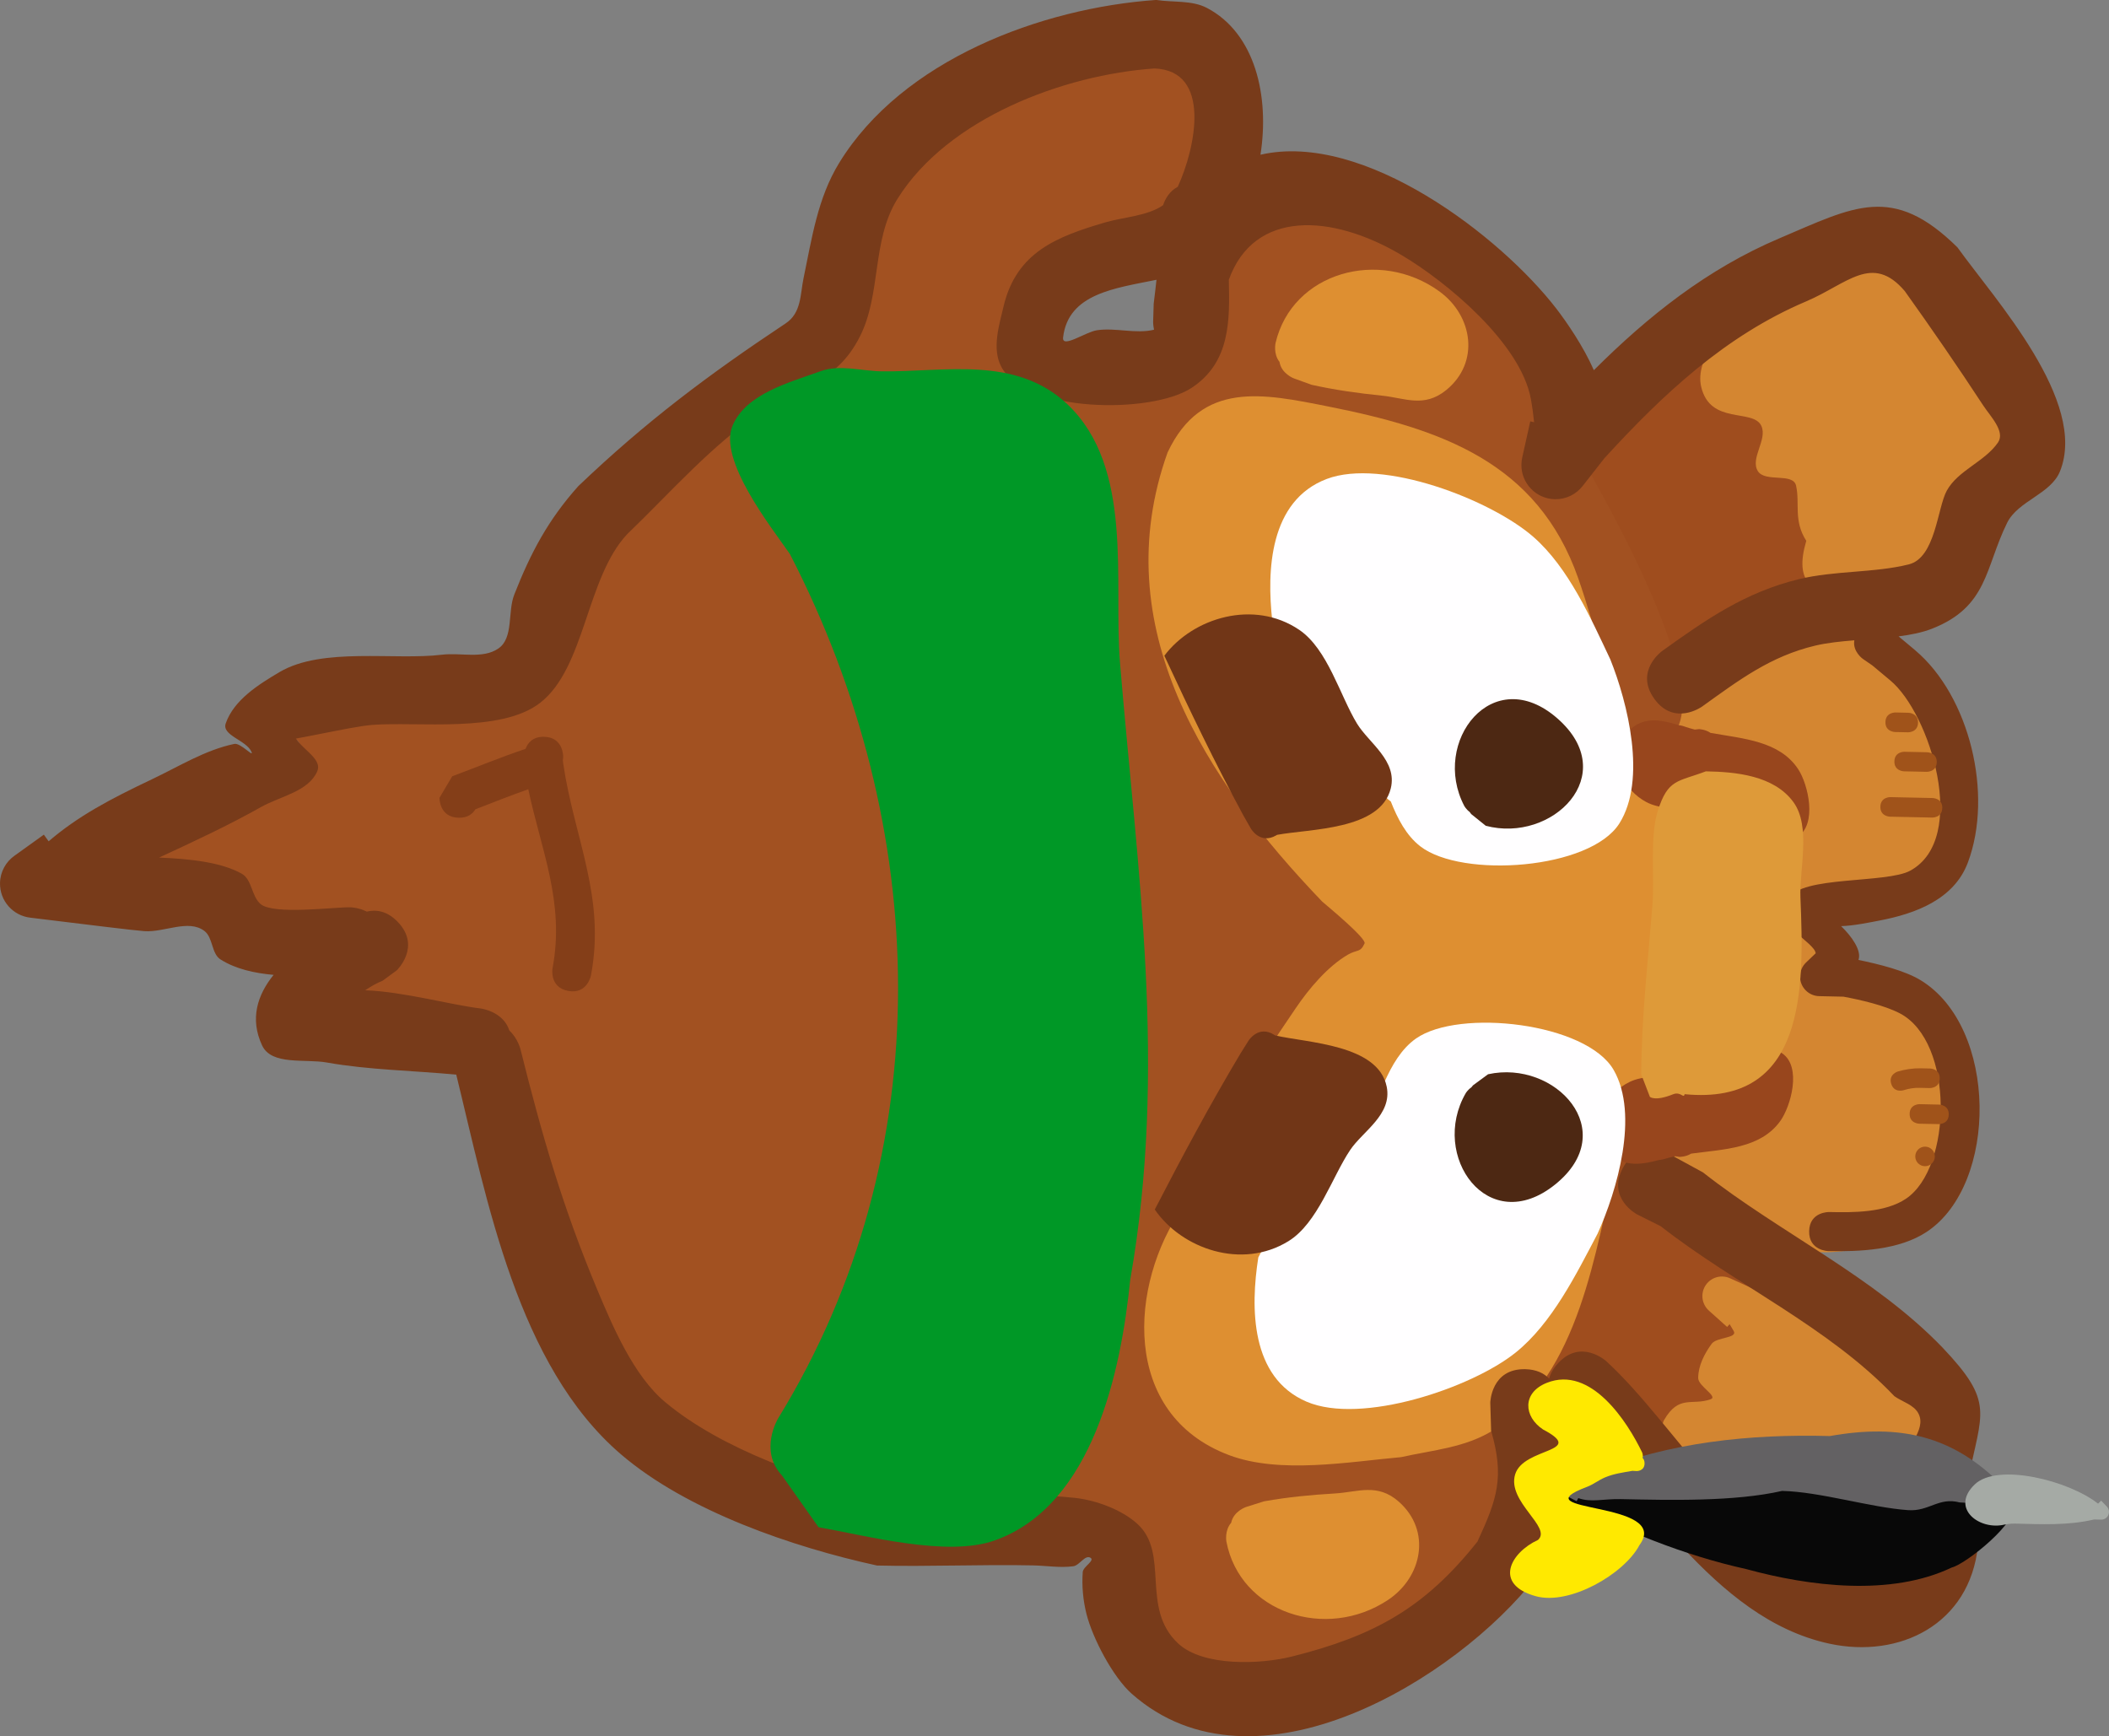 <svg version="1.1" xmlns="http://www.w3.org/2000/svg" xmlns:xlink="http://www.w3.org/1999/xlink" width="107.853" height="88.796" viewBox="0,0,107.853,88.796"><rect x="0" y="0" width="107.853" height="88.796" fill="#808080" stroke="none"/><g transform="translate(-185.709,-135.755)"><g data-paper-data="{&quot;isPaintingLayer&quot;:true}" fill-rule="nonzero" stroke="none" stroke-width="0.5" stroke-linecap="butt" stroke-linejoin="miter" stroke-miterlimit="10" stroke-dasharray="" stroke-dashoffset="0" style="mix-blend-mode: normal"><path d="M269.944,171.98c-0.111,0.077 -0.254,0.137 -0.437,0.17c-0.985,0.175 -1.16,-0.809 -1.16,-0.809l-0.137,-0.814c-0.925,-2.987 -3.347,-7.169 -3.317,-10.026c1.546,-1.986 3.155,-4.064 5.278,-5.482c1.11,-0.741 2.855,-1.987 4.327,-0.831c0.578,0.453 -0.355,1.797 0.268,2.186c0.785,0.491 1.908,0.857 2.159,1.748c0.138,0.49 -0.805,1.189 -0.157,1.67c0.652,0.484 1.735,0.55 2.065,1.292c0.453,1.02 -1.387,2.518 -0.588,3.297c0.183,0.178 0.568,-0.229 0.763,-0.064c0.064,0.055 0.126,0.112 0.185,0.172l0.029,-0.035l0.907,0.758c0.229,0.188 0.372,0.475 0.366,0.795c-0.011,0.502 -0.389,0.909 -0.873,0.971l-1.024,0.148c-2.616,0.988 -6.505,1.907 -8.044,4.395c0,0 -0.223,0.355 -0.611,0.46z" data-paper-data="{&quot;index&quot;:null}" fill="#9f4d1e"/><path d="M275.581,201.238c0.842,0.648 1.664,4.637 0.907,5.657c-0.813,1.096 -1.725,-0.017 -2.548,0.725c-0.754,0.681 -1.223,1.195 -2.115,1.744c-0.049,0.063 -0.086,0.099 -0.086,0.099l-0.491,0.422c-0.516,0.212 -0.992,0.695 -1.547,0.637c-1.347,-0.139 -6.598,-0.627 -7.141,-2.083c-0.041,-0.109 2.289,-2.859 2.277,-2.947c-0.289,-2.016 1.362,-3.831 1.911,-5.656c0.326,-1.085 0.114,-1.992 0.659,-2.565c-0.015,-0.046 -0.03,-0.092 -0.045,-0.139l-0.05,-0.001l0.029,-1.356c0.012,-0.552 0.469,-0.99 1.021,-0.978c0.552,0.012 0.99,0.469 0.978,1.021l-0.021,0.962c0.529,1.633 1.978,1.294 2.972,1.718c1.149,0.49 1.899,1.67 3.29,2.74z" data-paper-data="{&quot;index&quot;:null}" fill="#9f4d1e"/><path d="M278.362,199.769l-0.372,-0.37c-2.863,0.509 -6.522,0.478 -7.496,-3.075c-0.63,-2.299 1.225,-4.916 1.967,-6.95c0.903,-2.477 0.58,-5.369 0.13,-7.907c-0.383,-3.2 -3.112,-6.918 -1.73,-10.169c2.532,-5.956 10.895,-6.559 13.24,-0.4c1.277,2.236 3.076,5.806 2.297,8.517c-0.822,2.862 -4.899,2.45 -6.81,3.795c-1.303,0.917 0.349,2.277 1.155,2.498c0.723,0.198 1.447,0.409 2.138,0.7c2.551,1.352 3.506,4.205 3.005,7.309c-0.153,0.948 0.602,2.547 -0.1,3.338c-1.473,1.66 -4.879,2.964 -7.426,2.714z" data-paper-data="{&quot;index&quot;:null}" fill="#d48631"/><path d="M281.776,166.057c-0.356,0.623 -1.113,0.416 -1.113,0.416l-0.298,-0.112c-2.009,-0.231 -2.915,-0.796 -2.284,-2.947c-0.667,-1.038 -0.317,-1.911 -0.522,-2.821c-0.153,-0.678 -1.575,-0.153 -1.95,-0.738c-0.418,-0.652 0.499,-1.613 0.175,-2.317c-0.418,-0.909 -2.624,-0.024 -3.08,-2.015c-0.315,-1.374 1.116,-3.048 2.037,-3.799c2.536,-2.067 7.018,-3.597 9.975,-1.852c1.492,1.558 4.741,6.705 4.104,8.996c-0.539,1.937 -2.747,1.756 -3.505,3.182c-0.332,0.624 0.52,1.45 0.253,2.104c-0.532,1.303 -2.272,1.712 -3.793,1.902z" data-paper-data="{&quot;index&quot;:null}" fill="#d48631"/><path d="M270.394,210.072l0.267,-0.192c0.416,-0.277 -0.106,-1.059 0.143,-1.492c0.766,-1.329 1.432,-0.728 2.388,-1.071c0.396,-0.142 -0.642,-0.668 -0.639,-1.089c0.003,-0.625 0.32,-1.239 0.688,-1.745c0.256,-0.352 1.343,-0.28 1.127,-0.658c-0.067,-0.117 -0.137,-0.233 -0.208,-0.348l-0.127,0.142l-0.927,-0.83c-0.213,-0.188 -0.344,-0.465 -0.338,-0.771c0.012,-0.552 0.469,-0.99 1.021,-0.978c0.148,0.003 0.287,0.038 0.412,0.098l0.92,0.418c2.332,1.06 4.34,2.669 6.683,3.661c1.048,0.444 3.061,1.042 3.59,2.175c0.638,1.366 -0.49,2.692 -0.794,3.941c-0.03,1.68 0.863,3.388 0.063,4.957c-1.076,2.11 -4.239,2.665 -6.307,2.152c-3.576,-0.886 -5.96,-4.491 -8.772,-6.591c0,0 -0.801,-0.599 -0.203,-1.4c0.332,-0.444 0.726,-0.458 1.012,-0.382z" data-paper-data="{&quot;index&quot;:null}" fill="#d48631"/><path d="M209.333,189.108c-1.409,-0.266 -5.32,-0.153 -6.068,-1.743c-0.825,-1.751 1.071,-2.195 0.935,-3.288c-0.067,-0.539 -5.061,-0.368 -5.199,-0.407c-0.608,-0.17 -1.304,-0.426 -1.628,-0.969c-0.189,-0.316 0.465,-0.644 0.444,-1.012c-0.01,-0.184 -0.302,0.277 -0.486,0.263c-0.45,-0.035 -0.857,-0.289 -1.294,-0.4c-1.063,-0.27 -1.785,-0.534 -2.506,-0.958l-0.047,0.112l-0.901,-0.383c-0.377,-0.15 -0.639,-0.522 -0.63,-0.951c0.008,-0.371 0.216,-0.69 0.52,-0.856l0.926,-0.529l0.01,0.018l0.05,-0.049c2.046,-0.822 3.857,-2.281 6.055,-2.745c0.527,-0.111 1.393,0.268 1.598,-0.23c0.086,-0.209 -0.001,-0.678 -0.063,-1.128c-0.061,-0.441 -1.667,-1.04 -1.496,-1.18c0.11,-0.089 5.166,-0.706 5.632,-0.815c2.595,-0.607 3.717,0.583 6.351,0.608c0.042,-0.052 0.072,-0.081 0.072,-0.081l0.38,-0.364c2.793,-2.668 3.589,-6.837 6.094,-9.839c2.143,-2.56 4.08,-4.795 6.856,-6.741c1.139,-0.798 3.388,-1.422 4.297,-2.297c0.632,-0.608 0.293,-4.116 0.49,-4.994c0.609,-2.716 2.412,-4.546 4.347,-6.398c2.793,-2.294 7.083,-5.279 10.963,-3.883c0.933,0.336 1.368,0.911 2.014,1.582c3.977,4.13 0.165,8.181 -4.308,9.38c-0.94,0.354 -1.912,0.554 -2.755,1.119c-1.498,1.003 -3.352,4.394 -1.099,5.75c3.032,1.826 6.054,-2.11 7.021,-4.408c0.666,-1.46 1.474,-3.384 2.886,-4.3c3.09,-2.004 8.797,0.28 11.215,2.564c2.654,2.507 14.247,20.773 11.239,23.758c-0.47,0.159 -1.506,1.626 -2.206,1.286c-4.937,-2.403 -14.337,-17.179 -17.564,-17.802c-1.45,-0.28 -3.981,-0.254 -4.376,1.275c-0.405,1.565 0.126,4.059 0.09,5.729c-0.12,5.612 0.773,9.973 4.456,14.312c1.124,1.325 3.061,2.114 4.361,3.262c0.5,0.442 1.416,0.779 1.385,1.446c-0.046,1.012 -1.771,1.518 -2.529,1.805c-1.77,0.613 -1.005,3.383 -2.143,4.787c-2.547,3.142 -5.947,6.048 -7.072,9.461c-0.765,2.32 -1.599,3.859 -0.734,6.166c0.418,0.886 1.254,3.154 2.121,3.688c2.021,1.243 7.2,0.011 9.466,-0.117c1.284,-0.073 5.646,-2.283 6.586,-1.03c0.846,1.128 -0.494,6.751 -1.005,7.961c-2.499,3.977 -10.01,8.09 -14.751,5.76c-2.071,-1.017 -3.141,-3.491 -3.429,-5.683c-0.169,-1.286 -0.565,-2.364 -0.806,-2.116c-4.313,-0.803 -7.42,-0.52 -11.844,-0.967c-2.04,-0.206 -4.255,-0.923 -6.235,-1.475c-2.052,-0.572 -3.435,-1.398 -5.161,-2.485c-2.34,-2.415 -4.341,-5.642 -5.693,-8.775c-1.403,-3.25 -1.734,-7.677 -3.925,-10.48c0,0 -0.014,-0.018 -0.035,-0.052c-0.291,-0.055 -0.581,-0.11 -0.872,-0.165z" data-paper-data="{&quot;index&quot;:null}" fill="#a25121"/><path d="M246.54,197.193c1.15,-3.558 3.345,-6.794 5.421,-9.86c0.682,-1.008 1.637,-2.149 2.686,-2.758c0.458,-0.266 0.63,-0.086 0.845,-0.571c0.111,-0.251 -1.939,-1.941 -2.166,-2.139c-5.948,-6.199 -11.096,-14.048 -7.908,-22.969c1.741,-3.7 4.905,-3.01 8.216,-2.352c5.763,1.145 10.7,2.846 12.781,8.775c0.932,2.668 1.538,5.518 2.52,8.147c0.461,1.234 1.507,1.645 1.763,3.106c0.659,3.757 -0.572,8.599 -0.659,12.459c0.193,2.573 -1.079,3.716 -1.642,6.054c-1.117,4.635 -1.876,10.902 -6.265,13.775c-1.42,0.929 -3.145,1.052 -4.765,1.417c-2.695,0.243 -6.21,0.874 -8.801,-0.101c-5.57,-2.096 -5.104,-8.757 -2.381,-12.666c0,0 0.13,-0.186 0.354,-0.319z" data-paper-data="{&quot;index&quot;:null}" fill="#de8f31"/><path d="M283.654,169.015c2.77,2.337 4.003,7.353 2.691,10.853c-0.712,1.899 -2.706,2.62 -4.521,2.967c-0.487,0.093 -1.32,0.268 -1.962,0.285c0.527,0.507 1.064,1.245 0.888,1.729c1.053,0.217 2.361,0.542 3.169,1.031c3.966,2.4 3.99,10.437 0.326,12.873c-1.41,0.937 -3.424,1.019 -5.039,0.988c0,0 -1,-0.021 -0.978,-1.021c0.021,-1 1.021,-0.978 1.021,-0.978c1.214,0.029 2.867,0.037 3.932,-0.681c2.369,-1.597 2.468,-8.023 -0.312,-9.479c-0.783,-0.41 -2.008,-0.69 -2.887,-0.854l-1.241,-0.027v0v0c-0.552,-0.012 -0.99,-0.469 -0.978,-1.021c0.006,-0.276 0.123,-0.524 0.308,-0.701l0.493,-0.472c-0.017,-0.077 -0.049,-0.149 -0.102,-0.216c-0.55,-0.705 -1.934,-1.215 -1.266,-2.58c0.573,-1.171 4.996,-0.763 6.206,-1.429c3.007,-1.655 1.005,-8.051 -1.03,-9.732c-0.305,-0.255 -0.61,-0.509 -0.914,-0.764l-0.481,-0.331c0,0 -0.537,-0.375 -0.439,-0.952c-0.712,0.057 -1.399,0.129 -1.994,0.27c-2.308,0.549 -3.905,1.766 -5.795,3.121c0,0 -1.422,1.02 -2.442,-0.402c-1.02,-1.422 0.402,-2.442 0.402,-2.442c2.259,-1.62 4.254,-3.01 7.009,-3.678c1.813,-0.44 3.848,-0.312 5.608,-0.753c1.367,-0.343 1.458,-2.894 1.939,-3.767c0.578,-1.05 1.94,-1.477 2.619,-2.465c0.388,-0.564 -0.387,-1.334 -0.762,-1.907c-1.271,-1.942 -2.644,-3.935 -4.004,-5.838c-1.663,-1.952 -2.948,-0.362 -5.045,0.528c-4.122,1.749 -7.311,4.735 -10.316,8.021l-1.105,1.41c-0.328,0.427 -0.848,0.698 -1.427,0.686c-0.966,-0.021 -1.733,-0.821 -1.712,-1.787c0.003,-0.13 0.02,-0.256 0.049,-0.378l0.404,-1.817l0.197,0.044c-0.042,-0.401 -0.095,-0.801 -0.168,-1.198c-0.524,-2.84 -4.293,-5.979 -6.619,-7.355c-3.584,-2.121 -7.539,-2.311 -8.825,1.266c0.049,2.057 0.089,4.232 -1.917,5.538c-2.059,1.341 -8.518,1.268 -9.731,-1.11c-0.467,-0.915 -0.107,-2.079 0.131,-3.078c0.662,-2.773 2.736,-3.554 5.164,-4.274c0.972,-0.288 2.171,-0.324 2.99,-0.887c0.109,-0.326 0.325,-0.716 0.753,-0.945c0.91,-1.987 1.748,-5.94 -1.193,-6.049c-4.637,0.319 -10.566,2.541 -13.145,6.672c-1.326,2.125 -0.816,4.875 -1.924,7.047c-1.228,2.407 -2.973,2.433 -4.958,3.779c-2.68,1.817 -4.638,4.107 -6.933,6.314c-2.107,2.239 -2.143,6.842 -4.465,8.638c-2.007,1.552 -6.241,0.942 -8.578,1.122c-1.136,0.088 -4.249,0.853 -5.387,0.914c-0.219,0.012 1.294,-0.687 1.358,-0.477c0.222,0.73 1.522,1.243 1.214,1.942c-0.457,1.038 -1.885,1.265 -2.873,1.822c-1.642,0.925 -3.44,1.766 -5.213,2.584c1.612,0.067 3.192,0.241 4.229,0.826c0.532,0.3 0.497,1.169 0.969,1.557c0.677,0.557 3.791,0.143 4.586,0.16c0,0 0.417,0.009 0.839,0.221c0.453,-0.11 1.025,-0.056 1.586,0.529c1.211,1.264 -0.053,2.474 -0.053,2.474l-0.724,0.532c-0.317,0.126 -0.609,0.299 -0.893,0.488c1.964,0.071 4.333,0.74 5.91,0.932c0,0 1.15,0.14 1.465,1.128c0.427,0.395 0.564,0.941 0.564,0.941c1.105,4.43 2.171,8.112 3.929,12.306c0.791,1.888 1.858,4.402 3.472,5.753c2.93,2.452 7.601,4.057 11.254,4.887c3.212,0.057 6.483,-0.332 9.693,0.013c1.078,0.116 2.389,0.595 3.194,1.321c1.684,1.52 0.152,4.288 2.079,6.111c1.291,1.221 4.265,1.077 5.832,0.683c4.199,-1.055 6.78,-2.466 9.49,-5.879c1.018,-2.197 1.383,-3.299 0.699,-5.67l-0.043,-1.435c0,0 0.037,-1.75 1.787,-1.712c0.584,0.013 0.969,0.216 1.223,0.482c0.066,-0.248 0.204,-0.511 0.449,-0.779c1.18,-1.292 2.472,-0.112 2.472,-0.112c3.64,3.338 7.066,9.841 12.168,11.03c4.324,1.008 2.513,-3.105 2.887,-5.549c0.149,-0.974 1.369,-1.943 0.906,-2.813c-0.236,-0.444 -0.818,-0.586 -1.227,-0.879c-3.367,-3.542 -8.1,-5.68 -11.949,-8.692l-1.209,-0.605c0,0 -1.548,-0.816 -0.732,-2.364c0.816,-1.548 2.364,-0.732 2.364,-0.732l1.736,0.947c3.968,3.117 8.735,5.314 12.245,8.952c2.684,2.829 2.009,3.284 1.317,6.768c-0.222,1.117 0.621,2.246 0.503,3.378c-0.419,4.02 -4.009,5.78 -7.594,5.007c-6.019,-1.299 -9.528,-8 -13.775,-11.864c0,0 -0.05,-0.046 -0.122,-0.129l-0.033,0.167c0.898,3.354 0.369,5.367 -1.093,8.439c-4.007,5.16 -14.344,11.538 -20.658,5.947c-0.967,-0.857 -2.003,-2.841 -2.316,-4.085c-0.174,-0.695 -0.241,-1.425 -0.19,-2.14c0.02,-0.276 0.633,-0.585 0.397,-0.729c-0.28,-0.17 -0.558,0.39 -0.882,0.434c-0.676,0.09 -1.364,-0.029 -2.047,-0.044c-2.674,-0.057 -5.321,0.071 -7.991,0.006c-4.274,-0.935 -9.688,-2.77 -13.092,-5.687c-5.296,-4.538 -6.846,-12.998 -8.423,-19.418c-2.19,-0.209 -4.5,-0.242 -6.615,-0.62c-1.125,-0.201 -2.83,0.161 -3.314,-0.874c-0.638,-1.363 -0.239,-2.585 0.588,-3.609c-0.989,-0.088 -1.937,-0.3 -2.71,-0.785c-0.474,-0.297 -0.382,-1.122 -0.828,-1.46c-0.814,-0.618 -2.046,0.079 -3.065,0.01c-0.506,-0.034 -3.389,-0.391 -3.994,-0.465l-1.837,-0.224c-0.892,-0.098 -1.577,-0.863 -1.557,-1.777c0.012,-0.58 0.305,-1.087 0.746,-1.397l1.496,-1.073l0.244,0.34c1.498,-1.283 3.122,-2.148 5.287,-3.174c1.38,-0.654 2.714,-1.495 4.209,-1.807c0.317,-0.066 1.005,0.712 0.88,0.413c-0.253,-0.606 -1.537,-0.843 -1.319,-1.463c0.42,-1.197 1.662,-1.98 2.754,-2.625c2.188,-1.291 5.879,-0.59 8.301,-0.887c0.961,-0.118 2.089,0.231 2.887,-0.317c0.791,-0.543 0.463,-1.868 0.815,-2.761c0.847,-2.153 1.733,-3.821 3.274,-5.544c3.472,-3.314 6.654,-5.698 10.604,-8.323c0.811,-0.539 0.741,-1.481 0.913,-2.305c0.425,-2.032 0.716,-4.097 1.823,-5.902c3.234,-5.276 10.336,-7.925 16.216,-8.335c0.865,0.137 1.82,0.003 2.594,0.41c2.466,1.298 3.204,4.507 2.735,7.506c5.286,-1.216 12.283,4.176 15.134,7.876c0.519,0.674 1.383,1.925 1.915,3.144c2.78,-2.774 5.806,-5.181 9.487,-6.744c3.823,-1.624 5.788,-2.81 9.104,0.459c1.935,2.691 6.682,7.882 5.247,11.457c-0.469,1.167 -2.146,1.505 -2.703,2.633c-1.137,2.303 -0.976,4.29 -3.843,5.416c-0.497,0.195 -1.083,0.312 -1.708,0.392c0.284,0.237 0.567,0.474 0.851,0.711zM244.68,152.207l0.028,-0.918c0.062,-0.476 0.102,-0.872 0.143,-1.225c-2.105,0.433 -4.512,0.697 -4.776,2.948c-0.068,0.585 1.147,-0.28 1.73,-0.367c0.961,-0.143 1.982,0.2 2.92,-0.027c-0.049,-0.239 -0.046,-0.412 -0.046,-0.412z" data-paper-data="{&quot;index&quot;:null}" fill="#783b1a"/><path d="M270.548,195.081c-0.954,0.254 -2.005,0.435 -2.736,-0.654c-0.88,-1.31 0.12,-2.808 1.245,-3.344c1.356,-0.645 3.452,0.205 4.88,-0.281c0.781,-0.266 1.891,-1.871 2.914,-1.174c1.013,0.691 0.436,2.72 -0.104,3.466c-1.015,1.404 -2.866,1.434 -4.555,1.661c-0.281,0.174 -0.6,0.167 -0.6,0.167l-0.211,-0.033c-0.203,0.042 -0.401,0.091 -0.592,0.151c0,0 -0.097,0.03 -0.24,0.04z" data-paper-data="{&quot;index&quot;:null}" fill="#98461d"/><path d="M271.796,172.893c0.188,0.068 0.384,0.125 0.585,0.176l0.213,-0.024c0,0 0.319,0.007 0.593,0.193c1.678,0.299 3.526,0.409 4.48,1.855c0.507,0.769 0.998,2.821 -0.044,3.468c-1.053,0.653 -2.093,-0.998 -2.861,-1.297c-1.406,-0.547 -3.537,0.213 -4.863,-0.49c-1.101,-0.583 -2.036,-2.123 -1.101,-3.394c0.565,-0.768 1.27,-0.859 1.974,-0.738c0.265,0.045 0.53,0.121 0.788,0.201c0.142,0.016 0.238,0.05 0.238,0.05z" data-paper-data="{&quot;index&quot;:null}" fill="#98461d"/><path d="M210.021,177.143c-0.137,0.23 -0.391,0.444 -0.859,0.434c-1,-0.021 -0.978,-1.021 -0.978,-1.021l0.652,-1.101c1.275,-0.474 2.469,-0.971 3.75,-1.401c0.104,-0.284 0.353,-0.63 0.946,-0.617c1,0.021 0.978,1.021 0.978,1.021l-0.017,0.195c0.011,0.056 0.018,0.11 0.02,0.161c0.561,3.817 2.176,6.812 1.419,10.822c0,0 -0.185,0.983 -1.168,0.797c-0.983,-0.185 -0.797,-1.168 -0.797,-1.168c0.632,-3.35 -0.585,-6.033 -1.242,-9.145c-0.916,0.322 -1.79,0.672 -2.704,1.024z" data-paper-data="{&quot;index&quot;:null}" fill="#843e18"/><path d="M271.859,191.715c-0.048,0.252 -0.19,-0.157 -0.596,0.007c-0.927,0.374 -1.18,0.128 -1.18,0.128l-0.443,-1.152c0.016,-2.928 0.342,-5.749 0.574,-8.655c0.112,-1.405 -0.144,-3.49 0.271,-4.808c0.522,-1.658 1.025,-1.486 2.46,-2.031c1.506,0.026 3.481,0.199 4.481,1.577c0.906,1.249 0.296,3.453 0.356,4.875c0.194,4.619 0.294,10.666 -5.922,10.059z" data-paper-data="{&quot;index&quot;:null}" fill="#de9a39"/><path d="M256.832,176.744c-0.108,-0.073 -0.17,-0.138 -0.17,-0.138l-0.192,-0.207c-2.201,-2.763 -4.213,-5.669 -5.696,-8.883c-0.291,-2.581 -0.148,-6.155 2.784,-7.266c2.847,-1.079 8.397,1.061 10.574,2.969c1.797,1.575 2.933,4.16 3.929,6.263c0.891,2.225 1.869,6.153 0.462,8.385c-1.488,2.36 -8.044,2.819 -10.175,1.176c-0.727,-0.56 -1.172,-1.429 -1.515,-2.299z" data-paper-data="{&quot;index&quot;:null}" fill="#fffeff"/><path d="M259.611,192.357c0.052,-0.07 0.094,-0.111 0.094,-0.111l0.76,-0.559c3.436,-0.759 6.837,2.897 3.432,5.637c-3.431,2.761 -6.429,-1.469 -4.571,-4.673c0,0 0.101,-0.168 0.286,-0.295z" data-paper-data="{&quot;index&quot;:null}" fill="#4d2813"/><path d="M260.592,176.975c-1.719,-3.281 1.458,-7.378 4.767,-4.473c3.285,2.884 -0.27,6.391 -3.67,5.485l-0.735,-0.591c0,0 -0.04,-0.042 -0.089,-0.115c-0.18,-0.135 -0.273,-0.307 -0.273,-0.307z" data-paper-data="{&quot;index&quot;:null}" fill="#4d2813"/><path d="M258.118,188.871c2.2,-1.55 8.73,-0.811 10.116,1.611c1.311,2.29 0.165,6.173 -0.82,8.357c-1.085,2.059 -2.331,4.593 -4.194,6.089c-2.257,1.813 -7.894,3.713 -10.692,2.514c-2.882,-1.236 -2.872,-4.813 -2.47,-7.379c1.619,-3.147 3.754,-5.965 6.071,-8.631l0.201,-0.198c0,0 0.066,-0.063 0.176,-0.131c0.38,-0.854 0.862,-1.703 1.612,-2.232z" data-paper-data="{&quot;index&quot;:null}" fill="#fffeff"/><path d="M251.018,178.452c-0.017,0.011 -0.034,0.021 -0.052,0.031c-0.82,0.468 -1.288,-0.351 -1.288,-0.351l-0.38,-0.666c-1.435,-2.651 -2.775,-5.433 -4.045,-8.175c1.462,-1.946 4.58,-2.896 6.898,-1.324c1.455,0.986 2.085,3.37 2.955,4.796c0.602,0.988 2.077,1.899 1.726,3.315c-0.53,2.139 -4.129,2.06 -5.815,2.374z" data-paper-data="{&quot;index&quot;:null}" fill="#713617"/><path d="M256.624,191.33c0.29,1.43 -1.223,2.277 -1.867,3.238c-0.93,1.387 -1.662,3.742 -3.158,4.665c-2.384,1.471 -5.458,0.389 -6.835,-1.619c1.386,-2.685 2.844,-5.407 4.391,-7.994l0.408,-0.649c0,0 0.503,-0.799 1.302,-0.296c0.018,0.011 0.034,0.022 0.051,0.034c1.671,0.386 5.27,0.461 5.708,2.621z" data-paper-data="{&quot;index&quot;:null}" fill="#713617"/><path d="M260.953,191.366c0.052,-0.07 0.094,-0.111 0.094,-0.111l0.76,-0.559c3.436,-0.759 6.837,2.897 3.432,5.637c-3.431,2.761 -6.429,-1.469 -4.571,-4.673c0,0 0.101,-0.168 0.286,-0.295z" data-paper-data="{&quot;index&quot;:null}" fill="#4d2813"/><path d="M285.036,177.079c-0.011,0.5 -0.511,0.489 -0.511,0.489c-0.667,-0.014 -1.5,-0.032 -2.166,-0.046c0,0 -0.5,-0.011 -0.489,-0.511c0.011,-0.5 0.511,-0.489 0.511,-0.489c0.667,0.014 1.333,0.029 2,0.043l0.167,0.004c0,0 0.5,0.011 0.489,0.511z" data-paper-data="{&quot;index&quot;:null}" fill="#a0531a"/><path d="M284.753,174.739c-0.011,0.5 -0.511,0.489 -0.511,0.489c-0.333,-0.007 -0.833,-0.018 -1.166,-0.025c0,0 -0.5,-0.011 -0.489,-0.511c0.011,-0.5 0.511,-0.489 0.511,-0.489c0.333,0.007 0.667,0.014 1,0.021l0.167,0.004c0,0 0.5,0.011 0.489,0.511z" data-paper-data="{&quot;index&quot;:null}" fill="#a0531a"/><path d="M283.796,172.718c-0.011,0.5 -0.511,0.489 -0.511,0.489c-0.167,-0.004 -0.5,-0.011 -0.667,-0.014c0,0 -0.5,-0.011 -0.489,-0.511c0.011,-0.5 0.511,-0.489 0.511,-0.489c0.167,0.004 0.333,0.007 0.5,0.011l0.167,0.004c0,0 0.5,0.011 0.489,0.511z" data-paper-data="{&quot;index&quot;:null}" fill="#a0531a"/><path d="M284.907,190.913c-0.011,0.5 -0.511,0.489 -0.511,0.489l-0.5,-0.011c-0.284,-0.01 -0.574,0.035 -0.845,0.123c0,0 -0.478,0.148 -0.626,-0.33c-0.148,-0.478 0.33,-0.626 0.33,-0.626c0.375,-0.112 0.771,-0.172 1.162,-0.167l0.5,0.011c0,0 0.5,0.011 0.489,0.511z" data-paper-data="{&quot;index&quot;:null}" fill="#a0531a"/><path d="M285.367,192.757c-0.011,0.5 -0.511,0.489 -0.511,0.489c-0.167,-0.004 -0.833,-0.018 -1,-0.021c0,0 -0.5,-0.011 -0.489,-0.511c0.011,-0.5 0.511,-0.489 0.511,-0.489c0.167,0.004 0.333,0.007 0.5,0.011l0.5,0.011c0,0 0.5,0.011 0.489,0.511z" data-paper-data="{&quot;index&quot;:null}" fill="#a0531a"/><path d="M284.144,195.398c-0.276,-0.006 -0.495,-0.235 -0.489,-0.511c0.006,-0.276 0.235,-0.495 0.511,-0.489c0.276,0.006 0.495,0.235 0.489,0.511c-0.006,0.276 -0.235,0.495 -0.511,0.489z" data-paper-data="{&quot;index&quot;:null}" fill="#a0531a"/><g data-paper-data="{&quot;index&quot;:null}"><path d="M266.363,211.91c0.08,-0.026 0.148,-0.025 0.148,-0.025l0.197,0.004c2.207,0.047 4.804,0.241 6.977,-0.145c3.171,0.057 6.226,0.428 9.411,0.496c1.419,0.03 2.819,-0.042 4.247,-0.008c0.338,0.008 1.194,-0.067 1.359,0.417c0.306,0.898 -2.46,3.1 -3.178,3.272c-3.122,1.493 -7.29,0.963 -10.497,0.086c-3.241,-0.72 -6.286,-1.967 -9.2,-3.489c0,0 -0.349,-0.184 -0.165,-0.534c0.184,-0.349 0.534,-0.165 0.534,-0.165c0.056,0.03 0.112,0.059 0.168,0.089z" fill="#080808"/><path d="M288.107,211.736c0.059,-0.045 0.14,-0.077 0.254,-0.074c0.395,0.008 0.386,0.403 0.386,0.403l-0.228,0.447c-0.885,0.398 -1.679,0.102 -2.597,0.082c-1.069,-0.284 -1.563,0.47 -2.631,0.395c-1.943,-0.136 -4.465,-0.935 -6.445,-0.984c-2.445,0.556 -5.759,0.472 -8.255,0.419c-0.898,-0.019 -1.509,0.186 -2.169,-0.051l-0.084,0.159l-0.383,-0.202c-0.132,-0.066 -0.222,-0.204 -0.218,-0.362c0.003,-0.158 0.099,-0.292 0.234,-0.352l0.391,-0.185c0.302,-0.142 0.611,-0.27 0.923,-0.387c3.79,-1.529 7.907,-1.955 12.004,-1.845c3.593,-0.639 6.301,-0.014 8.818,2.538z" fill="#636163"/><path d="M269.71,210.319c0.06,0.06 0.104,0.15 0.101,0.285c-0.008,0.395 -0.403,0.386 -0.403,0.386l-0.219,-0.012c-0.488,0.087 -0.944,0.144 -1.404,0.338c-0.319,0.134 -0.595,0.36 -0.919,0.482c-3.587,1.355 4.373,0.683 2.682,2.982c-0.777,1.475 -3.573,3.093 -5.307,2.608c-2.18,-0.61 -1.278,-2.237 0.119,-2.875c0.734,-0.653 -1.59,-1.946 -1.168,-3.351c0.422,-1.404 3.684,-1.107 1.429,-2.298c-0.996,-0.658 -1.08,-1.88 0.189,-2.386c2.268,-0.906 4.131,2.009 4.873,3.552c0,0 0.067,0.142 0.027,0.29z" fill="#ffe900"/><path d="M288.736,213.676c-0.212,-0 -0.426,0.027 -0.632,0.075c-1.251,0.218 -2.646,-0.891 -1.408,-2.078c1.17,-1.121 4.826,-0.193 6.306,0.984l0.16,-0.154l0.29,0.303c0.07,0.073 0.112,0.173 0.11,0.282c-0.005,0.218 -0.185,0.391 -0.403,0.386l-0.358,-0.008c-1.34,0.314 -2.695,0.244 -4.065,0.21z" fill="#a5aaa5"/></g><path d="M225.7,211.217c-1.201,-1.285 -0.193,-2.931 -0.193,-2.931c8.372,-13.637 7.774,-30.311 0.594,-44.201c-0.984,-1.415 -3.69,-4.836 -2.92,-6.586c0.708,-1.61 2.843,-2.164 4.497,-2.761c0.984,-0.355 2.091,-0.003 3.137,0.009c3.196,0.038 6.83,-0.816 9.472,1.676c3.432,3.236 2.356,9.097 2.697,13.22c0.887,10.708 2.434,20.728 0.522,31.573c-0.459,4.57 -1.874,11.54 -6.943,13.327c-2.429,0.856 -6.532,-0.249 -8.995,-0.681z" fill="#009826"/><path d="M248.67,213.638c0.119,-0.6 0.768,-0.813 0.768,-0.813l0.916,-0.288c1.245,-0.22 2.371,-0.327 3.626,-0.402c1.177,-0.07 2.171,-0.545 3.264,0.422c1.673,1.479 1.208,3.855 -0.556,5.026c-3.162,2.1 -7.57,0.659 -8.263,-2.993c0,0 -0.099,-0.56 0.243,-0.952z" fill="#de8f31"/><path d="M250.94,153.298c0.849,-3.619 5.314,-4.87 8.383,-2.636c1.712,1.246 2.075,3.639 0.34,5.046c-1.134,0.919 -2.106,0.402 -3.279,0.282c-1.251,-0.129 -2.371,-0.284 -3.606,-0.557l-0.903,-0.327c0,0 -0.64,-0.24 -0.733,-0.845c-0.325,-0.407 -0.202,-0.962 -0.202,-0.962z" data-paper-data="{&quot;index&quot;:null}" fill="#de8f31"/></g></g></svg>